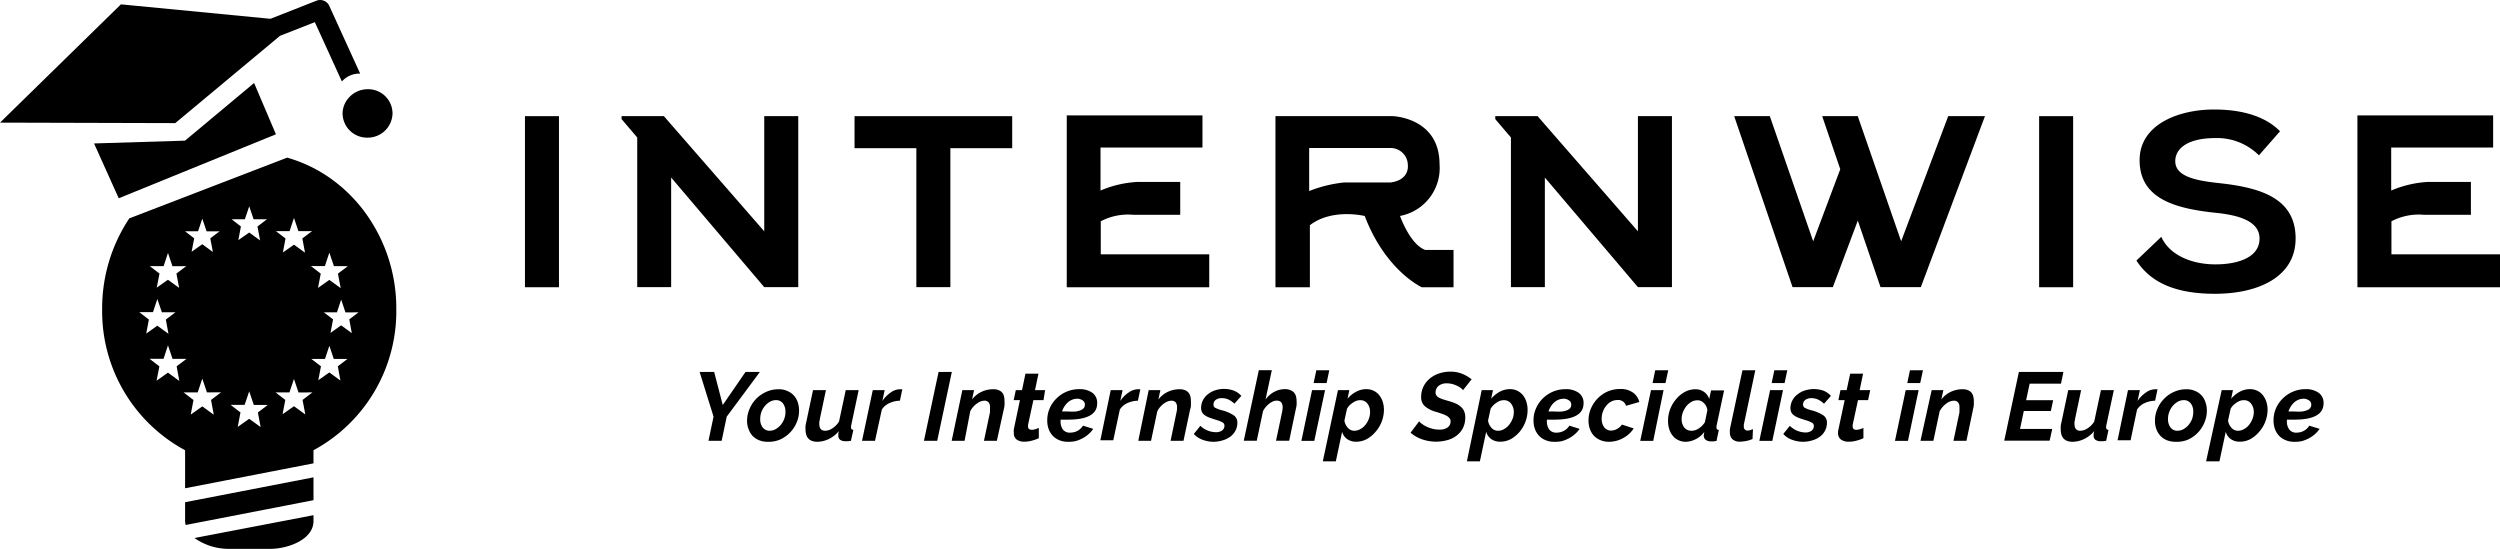 <svg xmlns="http://www.w3.org/2000/svg" width="290.5" height="63.778" viewBox="0 0 290.5 63.778">
  <g id="Group_6578" data-name="Group 6578" transform="translate(-410 -1742.984)">
    <g id="Group_6574" data-name="Group 6574" transform="translate(376 35)">
      <rect id="Rectangle_29" data-name="Rectangle 29" width="3.952" height="19.879" transform="translate(270.947 1721.482)"/>
      <rect id="Rectangle_30" data-name="Rectangle 30" width="3.952" height="19.879" transform="translate(95 1721.482)"/>
      <path id="Path_3495" data-name="Path 3495" d="M45.463,87.62H38.28v3.722h7.183v16.147h3.952V91.342H56.6V87.62H45.463Z" transform="translate(95.017 1633.862)"/>
      <path id="Path_3496" data-name="Path 3496" d="M139.476,311.325a5.662,5.662,0,0,0,4.592-6c0-5.472-5.482-5.6-5.482-5.6H125v19.889h4V312.4c2.6-2,6.373-1.07,6.373-1.07C137.8,317.7,142,319.609,142,319.609h3.692v-4.332h-3.281C140.627,314.637,139.476,311.325,139.476,311.325Zm-1.08-3.892H133a15.157,15.157,0,0,0-4.082,1v-5h9.554a2,2,0,0,1,1.911,2S140.627,307.123,138.4,307.433Z" transform="translate(57.208 1421.752)"/>
      <path id="Path_3497" data-name="Path 3497" d="M104.712,311.945a6.8,6.8,0,0,1,3.822-.75h5.412v-3.822h-5a12.577,12.577,0,0,0-4.262,1v-5h11.845V299.64H100.76v19.969h16.557v-3.822H104.712Z" transform="translate(57.197 1421.752)"/>
      <path id="Path_3498" data-name="Path 3498" d="M254.622,315.787v-3.842a6.813,6.813,0,0,1,3.822-.75h5.412v-3.822h-5a12.576,12.576,0,0,0-4.262,1v-5h11.845V299.64H250.67v19.969h16.567v-3.822Z" transform="translate(57.263 1421.752)"/>
      <path id="Path_3499" data-name="Path 3499" d="M159.858,102.146h-.01L157,93.933l-2.051-5.913-.13-.4h-4.142l2.1,6.163-3.141,8.364h-.01L144.592,87.62H140.45l6.783,19.869h4.682l2.9-7.733,2.641,7.733h4.682l7.453-19.869h-4.272Z" transform="translate(95.061 1633.862)"/>
      <path id="Path_3500" data-name="Path 3500" d="M234.514,307.5c-2.681-.29-5-.78-5-2.541,0-1.5,1.5-2.681,4.622-2.681a6.9,6.9,0,0,1,5.1,2l2.451-2.791c-1.891-1.931-4.832-2.531-7.673-2.531-4.112,0-8.644,1.731-8.644,5.883,0,4.532,4.212,5.622,8.764,6.113,3,.29,5.172,1.07,5.172,3,0,2.191-2.491,3-5.132,3s-5.292-1-6.283-3.2L225,316.508c1.831,2.841,5.052,3.862,9.124,3.862,5,0,9.374-1.931,9.374-6.433C243.5,309.124,239.166,308,234.514,307.5Z" transform="translate(57.252 1421.752)"/>
      <path id="Path_3501" data-name="Path 3501" d="M27.8,101,16.983,88.59l-.84-.97H11.22v.34L13.041,90.1v17.388h3.942V94.753L27.8,107.489h3.952V87.62H27.8Z" transform="translate(95.005 1633.862)"/>
      <path id="Path_3502" data-name="Path 3502" d="M129.277,101,118.463,88.59l-.84-.97H112.7v.34l1.821,2.141v17.388h3.942V94.753l10.815,12.736h3.952V87.62h-3.952Z" transform="translate(95.049 1633.862)"/>
    </g>
    <g id="Group_6575" data-name="Group 6575" transform="translate(374 28)">
      <path id="Path_3503" data-name="Path 3503" d="M59.681,338.193,58.06,333h1.691l1,3.843L63.394,333h1.671l-3.853,5.193-.59,2.812H59.091Z" transform="translate(59.234 1425.203)"/>
      <path id="Path_3504" data-name="Path 3504" d="M65.922,341.114a2.541,2.541,0,0,1-1-.2,2.174,2.174,0,0,1-.751-.53,2.5,2.5,0,0,1-.44-.781,2.691,2.691,0,0,1-.16-.94,3.553,3.553,0,0,1,.28-1.351,3.814,3.814,0,0,1,.76-1.171,3.742,3.742,0,0,1,1.171-.82,3.4,3.4,0,0,1,1.471-.31,2.323,2.323,0,0,1,1,.2,2.144,2.144,0,0,1,.75.52,2.222,2.222,0,0,1,.46.791,2.912,2.912,0,0,1,.15,1,3.373,3.373,0,0,1-.28,1.351,3.7,3.7,0,0,1-.76,1.161,3.876,3.876,0,0,1-1.161.82A3.433,3.433,0,0,1,65.922,341.114Zm.26-1.281a1.492,1.492,0,0,0,.68-.17,2.083,2.083,0,0,0,.59-.47,2.412,2.412,0,0,0,.42-.69,2.222,2.222,0,0,0,.16-.851,1.581,1.581,0,0,0-.29-1,1,1,0,0,0-.8-.38,1.521,1.521,0,0,0-.68.17,2.08,2.08,0,0,0-.59.48,2.5,2.5,0,0,0-.42.69,2.322,2.322,0,0,0-.15.841,1.521,1.521,0,0,0,.29,1A1,1,0,0,0,66.182,339.833Z" transform="translate(59.237 1425.205)"/>
      <path id="Path_3505" data-name="Path 3505" d="M71.751,341.114c-.931,0-1.391-.48-1.391-1.441a3.005,3.005,0,0,1,0-.41,4.636,4.636,0,0,1,.09-.46l.781-3.692h1.5l-.71,3.362a.754.754,0,0,1-.06.3,2.455,2.455,0,0,0,0,.26c0,.53.23.8.68.8a1.562,1.562,0,0,0,.821-.27,2.511,2.511,0,0,0,.791-.8l.781-3.652h1.5l-.881,4.163a.363.363,0,0,0,0,.1.381.381,0,0,0,0,.1c0,.16.09.24.27.25L75.633,341l-.35.05H75a1.08,1.08,0,0,1-.61-.16.58.58,0,0,1-.22-.48v-.21a2.881,2.881,0,0,1,.07-.33,3.542,3.542,0,0,1-1.151.911A3.164,3.164,0,0,1,71.751,341.114Z" transform="translate(59.242 1425.205)"/>
      <path id="Path_3506" data-name="Path 3506" d="M78.171,335.11h1.381l-.27,1.261a3.64,3.64,0,0,1,1-1,1.851,1.851,0,0,1,1.051-.36h.27l-.28,1.331a3,3,0,0,0-1.2.27,2,2,0,0,0-.9.761L78.431,341H76.92Z" transform="translate(59.246 1425.205)"/>
      <path id="Path_3507" data-name="Path 3507" d="M85.811,333h1.541l-1.7,8.005H84.11Z" transform="translate(59.251 1425.203)"/>
      <path id="Path_3508" data-name="Path 3508" d="M88.571,335.11h1.361L89.7,336.2a2.923,2.923,0,0,1,1.081-.881,3.1,3.1,0,0,1,1.381-.31,1.481,1.481,0,0,1,.63.11,1,1,0,0,1,.41.28,1.061,1.061,0,0,1,.21.44,2.2,2.2,0,0,1,.06.53,4,4,0,0,1,0,.47,2.67,2.67,0,0,1-.08.48L92.583,341h-1.5l.7-3.312v-.31a1.471,1.471,0,0,0,0-.28.811.811,0,0,0-.17-.58.631.631,0,0,0-.47-.18,1.41,1.41,0,0,0-.43.08,1.931,1.931,0,0,0-.46.26,2.268,2.268,0,0,0-.43.39,2.34,2.34,0,0,0-.33.49L88.831,341h-1.5Z" transform="translate(59.253 1425.205)"/>
      <path id="Path_3509" data-name="Path 3509" d="M95.771,341.105a1.522,1.522,0,0,1-.881-.24.911.911,0,0,1-.34-.8,1.772,1.772,0,0,1,0-.41l.71-3.382h-.73l.25-1.161h.72l.4-1.911h1.511l-.4,1.911h1.171L98,336.272H96.822l-.62,2.872a.378.378,0,0,0,0,.1.22.22,0,0,0,0,.08.36.36,0,0,0,.12.31.5.5,0,0,0,.31.09,1.361,1.361,0,0,0,.44-.08,2.336,2.336,0,0,0,.38-.14v1.191a4.14,4.14,0,0,1-.78.28,3.309,3.309,0,0,1-.9.13Z" transform="translate(59.258 1425.204)"/>
      <path id="Path_3510" data-name="Path 3510" d="M100.822,341.114a2.492,2.492,0,0,1-1-.19,2.171,2.171,0,0,1-.751-.51,2.272,2.272,0,0,1-.48-.791,2.863,2.863,0,0,1-.16-1,3.452,3.452,0,0,1,.28-1.391,3.523,3.523,0,0,1,.791-1.151A3.723,3.723,0,0,1,102.142,335a2.523,2.523,0,0,1,1.531.42,1.441,1.441,0,0,1,.56,1.221c0,1.271-1.131,1.9-3.392,1.9h-.861v.14a1.681,1.681,0,0,0,.26,1,1,1,0,0,0,.861.37,1.809,1.809,0,0,0,.851-.21,1.731,1.731,0,0,0,.63-.6l1.191.37a2.922,2.922,0,0,1-.55.62,3.2,3.2,0,0,1-.71.49,3.885,3.885,0,0,1-.821.32,3.566,3.566,0,0,1-.871.07Zm1.091-5a1.541,1.541,0,0,0-.61.12,1.77,1.77,0,0,0-.5.32,2.63,2.63,0,0,0-.39.47,2.441,2.441,0,0,0-.26.57h.69a6.123,6.123,0,0,0,.921,0,2.3,2.3,0,0,0,.6-.17.871.871,0,0,0,.34-.26.75.75,0,0,0,.1-.36.56.56,0,0,0-.25-.49,1.15,1.15,0,0,0-.64-.21Z" transform="translate(59.26 1425.205)"/>
      <path id="Path_3511" data-name="Path 3511" d="M105.8,335.11h1.381l-.27,1.261a3.472,3.472,0,0,1,1-1,1.881,1.881,0,0,1,1.061-.36h.27l-.28,1.331a3.1,3.1,0,0,0-1.211.27,2,2,0,0,0-.891.761l-.761,3.562h-1.5Z" transform="translate(59.264 1425.205)"/>
      <path id="Path_3512" data-name="Path 3512" d="M110.211,335.11h1.361l-.24,1.091a3.083,3.083,0,0,1,1.081-.881,3.163,3.163,0,0,1,1.381-.31,1.5,1.5,0,0,1,.64.11,1,1,0,0,1,.4.28,1.071,1.071,0,0,1,.22.44,2.2,2.2,0,0,1,.06.53,4,4,0,0,1,0,.47,1.015,1.015,0,0,1-.08.48l-.78,3.682h-1.5l.69-3.312.06-.31v-.28a.85.85,0,0,0-.17-.58.63.63,0,0,0-.47-.18,1.519,1.519,0,0,0-.44.08,2.137,2.137,0,0,0-.46.26,2.556,2.556,0,0,0-.42.39,2.339,2.339,0,0,0-.33.49l-.73,3.442H109Z" transform="translate(59.267 1425.205)"/>
      <path id="Path_3513" data-name="Path 3513" d="M117.782,341.114a3.694,3.694,0,0,1-1.331-.24,2.465,2.465,0,0,1-1-.671l.76-.941A2.672,2.672,0,0,0,118,340a1.21,1.21,0,0,0,.74-.2.67.67,0,0,0,.27-.56.43.43,0,0,0-.24-.39,4.264,4.264,0,0,0-.78-.3c-.3-.09-.55-.18-.771-.26a2.387,2.387,0,0,1-.53-.29,1,1,0,0,1-.3-.35,1.111,1.111,0,0,1-.09-.46,1.932,1.932,0,0,1,.21-.9,2,2,0,0,1,.58-.7,2.572,2.572,0,0,1,.851-.46,3.336,3.336,0,0,1,2.131.03,2.281,2.281,0,0,1,.9.62l-.8.911a2.615,2.615,0,0,0-.72-.5,1.929,1.929,0,0,0-.751-.15,1.182,1.182,0,0,0-.68.19.641.641,0,0,0-.28.58.39.39,0,0,0,.21.36,3.7,3.7,0,0,0,.72.27,4.555,4.555,0,0,1,1.391.58,1,1,0,0,1,.45.88,2,2,0,0,1-.2.881,2.083,2.083,0,0,1-.56.691,2.815,2.815,0,0,1-.861.45A3.844,3.844,0,0,1,117.782,341.114Z" transform="translate(59.271 1425.205)"/>
      <path id="Path_3514" data-name="Path 3514" d="M123,332.8h1.511l-.73,3.4a3,3,0,0,1,1-.881A2.542,2.542,0,0,1,126,335a1.572,1.572,0,0,1,.66.11,1.132,1.132,0,0,1,.43.29,1.092,1.092,0,0,1,.23.44,2.354,2.354,0,0,1,.07.54,3.682,3.682,0,0,1,0,.46,3.553,3.553,0,0,1-.09.47l-.77,3.682H125l.7-3.312a3.061,3.061,0,0,0,.07-.55c0-.53-.23-.8-.69-.8a1.292,1.292,0,0,0-.4.08,2.086,2.086,0,0,0-.45.26,3,3,0,0,0-.41.39,2.34,2.34,0,0,0-.33.49l-.73,3.442H121.25Z" transform="translate(59.275 1425.204)"/>
      <path id="Path_3515" data-name="Path 3515" d="M129.181,335.112h1.511l-1.251,5.894h-1.5Zm.5-2.311h1.5l-.31,1.491h-1.511Z" transform="translate(59.28 1425.204)"/>
      <path id="Path_3516" data-name="Path 3516" d="M132.191,335.11h1.321l-.21,1a3.252,3.252,0,0,1,1-.81,2.41,2.41,0,0,1,1.181-.3,1.87,1.87,0,0,1,.861.19,1.77,1.77,0,0,1,.64.51,2.471,2.471,0,0,1,.41.771,3.194,3.194,0,0,1,.14.941,3.943,3.943,0,0,1-1,2.572,3.611,3.611,0,0,1-1,.821,2.612,2.612,0,0,1-1.211.3,1.761,1.761,0,0,1-1.071-.31,1.531,1.531,0,0,1-.58-.841l-.73,3.432H130.43Zm1.9,4.723a1.331,1.331,0,0,0,.69-.19,2,2,0,0,0,.59-.48,2.554,2.554,0,0,0,.4-.7,2.13,2.13,0,0,0,.15-.791,1.561,1.561,0,0,0-.31-1,1,1,0,0,0-.851-.39,1.229,1.229,0,0,0-.42.07,1.77,1.77,0,0,0-.41.21,3,3,0,0,0-.39.31,2.195,2.195,0,0,0-.3.4l-.3,1.381a1.581,1.581,0,0,0,.4.841,1,1,0,0,0,.751.34Z" transform="translate(59.281 1425.205)"/>
      <path id="Path_3517" data-name="Path 3517" d="M143.592,341.1a4.937,4.937,0,0,1-1.631-.27,4,4,0,0,1-1.341-.771l1-1.331a.881.881,0,0,0,.26.26,3.363,3.363,0,0,0,.52.33,3.625,3.625,0,0,0,.71.27,2.823,2.823,0,0,0,.831.11,1.582,1.582,0,0,0,1-.26.861.861,0,0,0,.33-.7.54.54,0,0,0-.13-.37,1.11,1.11,0,0,0-.35-.28,2.738,2.738,0,0,0-.54-.23c-.2-.07-.43-.15-.68-.22a3.392,3.392,0,0,1-1.281-.65,1.361,1.361,0,0,1-.44-1.071,2.732,2.732,0,0,1,.28-1.241,2.852,2.852,0,0,1,.751-.931,3.3,3.3,0,0,1,1.081-.58,4.184,4.184,0,0,1,1.281-.2,3.561,3.561,0,0,1,1.421.27,4.413,4.413,0,0,1,1.051.62l-1,1.261a1,1,0,0,0-.21-.21,2.546,2.546,0,0,0-.42-.27,3.762,3.762,0,0,0-.57-.22,2.369,2.369,0,0,0-.65-.09,1.471,1.471,0,0,0-1,.3,1,1,0,0,0-.34.771.521.521,0,0,0,.1.33.761.761,0,0,0,.28.25,2.89,2.89,0,0,0,.46.2l.63.19a5.615,5.615,0,0,1,.821.28,2.238,2.238,0,0,1,.62.38,1.451,1.451,0,0,1,.4.52,1.74,1.74,0,0,1,.14.72,2.731,2.731,0,0,1-.29,1.291,2.623,2.623,0,0,1-.771.88,3,3,0,0,1-1.081.5A4.819,4.819,0,0,1,143.592,341.1Z" transform="translate(59.288 1425.204)"/>
      <path id="Path_3518" data-name="Path 3518" d="M148.881,335.11h1.311l-.21,1a3.381,3.381,0,0,1,1-.811,2.422,2.422,0,0,1,1.191-.3,1.831,1.831,0,0,1,.851.19,1.892,1.892,0,0,1,.65.51,2.451,2.451,0,0,1,.4.771,3.19,3.19,0,0,1,.14.941,3.872,3.872,0,0,1-.26,1.4,4,4,0,0,1-.69,1.171,3.8,3.8,0,0,1-1,.821,2.61,2.61,0,0,1-1.211.3,1.761,1.761,0,0,1-1.071-.31,1.581,1.581,0,0,1-.58-.841l-.731,3.432H147.16Zm1.9,4.723a1.331,1.331,0,0,0,.69-.19,2,2,0,0,0,.58-.48,2.862,2.862,0,0,0,.41-.7,2.131,2.131,0,0,0,.15-.79,1.571,1.571,0,0,0-.32-1,1,1,0,0,0-.851-.39,1.278,1.278,0,0,0-.42.07,1.768,1.768,0,0,0-.41.21,2.852,2.852,0,0,0-.38.31,2.269,2.269,0,0,0-.31.4l-.3,1.381a1.581,1.581,0,0,0,.4.841A1,1,0,0,0,150.782,339.833Z" transform="translate(59.292 1425.205)"/>
      <path id="Path_3519" data-name="Path 3519" d="M157.3,341.114a2.444,2.444,0,0,1-1-.19,2.119,2.119,0,0,1-.761-.51,2.269,2.269,0,0,1-.48-.79,2.86,2.86,0,0,1-.16-1,3.3,3.3,0,0,1,.29-1.391,3.661,3.661,0,0,1,.78-1.151,4.006,4.006,0,0,1,1.181-.791,3.744,3.744,0,0,1,1.471-.29,2.512,2.512,0,0,1,1.521.42,1.431,1.431,0,0,1,.57,1.221c0,1.271-1.131,1.9-3.4,1.9h-.861v.14a1.611,1.611,0,0,0,.27,1,1,1,0,0,0,.851.37,1.781,1.781,0,0,0,.851-.21,1.682,1.682,0,0,0,.64-.6l1.191.37a3.225,3.225,0,0,1-.55.62,3.521,3.521,0,0,1-.72.49,3.808,3.808,0,0,1-.811.32A3.648,3.648,0,0,1,157.3,341.114Zm1.091-5a1.5,1.5,0,0,0-.6.12,1.53,1.53,0,0,0-.5.32,2,2,0,0,0-.39.47,3.009,3.009,0,0,0-.27.57h.7a5.983,5.983,0,0,0,.911,0,2.51,2.51,0,0,0,.61-.17.913.913,0,0,0,.33-.26.651.651,0,0,0,.1-.36.54.54,0,0,0-.25-.49,1.1,1.1,0,0,0-.64-.21Z" transform="translate(59.297 1425.205)"/>
      <path id="Path_3520" data-name="Path 3520" d="M163.642,341.114a2.522,2.522,0,0,1-1-.2,2.21,2.21,0,0,1-.76-.53,2.291,2.291,0,0,1-.45-.791,3,3,0,0,1-.15-.951,3.552,3.552,0,0,1,.27-1.361,3.762,3.762,0,0,1,1.931-2,3.661,3.661,0,0,1,1.481-.3,2.421,2.421,0,0,1,1.491.42,1.871,1.871,0,0,1,.73,1.091l-1.541.44a.941.941,0,0,0-1-.67,1.51,1.51,0,0,0-.681.16,1.712,1.712,0,0,0-.58.46,2.141,2.141,0,0,0-.41.691,2.2,2.2,0,0,0-.16.86,1.581,1.581,0,0,0,.3,1,1,1,0,0,0,.791.38,1.442,1.442,0,0,0,.71-.2,1.581,1.581,0,0,0,.55-.5l1.371.45a3.323,3.323,0,0,1-1.191,1.1,3.362,3.362,0,0,1-1.7.45Z" transform="translate(59.302 1425.205)"/>
      <path id="Path_3521" data-name="Path 3521" d="M168.541,335.112H170l-1.2,5.894H167.29Zm.49-2.311h1.511l-.32,1.491h-1.5Z" transform="translate(59.306 1425.204)"/>
      <path id="Path_3522" data-name="Path 3522" d="M172.6,341.114a1.931,1.931,0,0,1-.881-.19,1.721,1.721,0,0,1-.65-.51,2,2,0,0,1-.41-.771,2.912,2.912,0,0,1-.14-.951,3.742,3.742,0,0,1,.26-1.4,3.863,3.863,0,0,1,.71-1.171,3.394,3.394,0,0,1,1-.81,2.592,2.592,0,0,1,1.221-.3,1.681,1.681,0,0,1,1,.31,1.612,1.612,0,0,1,.59.821l.22-1h1.511l-.881,4.143a.876.876,0,0,0,0,.2c0,.16.09.24.27.25l-.27,1.281-.36.05h-.26a1,1,0,0,1-.62-.17.591.591,0,0,1-.24-.51,2.8,2.8,0,0,1,.07-.43,2.781,2.781,0,0,1-1,.851A2.662,2.662,0,0,1,172.6,341.114Zm.68-1.281a1.605,1.605,0,0,0,.41-.07,1.832,1.832,0,0,0,.42-.21,2.788,2.788,0,0,0,.38-.32,2.312,2.312,0,0,0,.31-.39l.29-1.4a1.391,1.391,0,0,0-.4-.821,1,1,0,0,0-.75-.33,1.488,1.488,0,0,0-.7.18,2.152,2.152,0,0,0-.59.5,2.831,2.831,0,0,0-.4.7,2.132,2.132,0,0,0-.15.791,1.531,1.531,0,0,0,.31,1A1.061,1.061,0,0,0,173.282,339.833Z" transform="translate(59.308 1425.205)"/>
      <path id="Path_3523" data-name="Path 3523" d="M178.881,341.1a1.261,1.261,0,0,1-.871-.27,1,1,0,0,1-.31-.761,1.508,1.508,0,0,1,0-.2,1,1,0,0,1,0-.22l1.461-6.844h1.491l-1.331,6.314a.523.523,0,0,0,0,.11v.11a.42.42,0,0,0,.47.47,1.113,1.113,0,0,0,.28-.05l.31-.11-.05,1.141a3,3,0,0,1-.73.23,4.166,4.166,0,0,1-.721.08Z" transform="translate(59.313 1425.204)"/>
      <path id="Path_3524" data-name="Path 3524" d="M182.371,335.112h1.5l-1.241,5.894H181.12Zm.49-2.311h1.511l-.32,1.491h-1.5Z" transform="translate(59.315 1425.204)"/>
      <path id="Path_3525" data-name="Path 3525" d="M186.242,341.114a3.782,3.782,0,0,1-1.341-.24,2.422,2.422,0,0,1-1-.671l.76-.941a2.672,2.672,0,0,0,1.781.771,1.231,1.231,0,0,0,.74-.2.67.67,0,0,0,.27-.56.43.43,0,0,0-.24-.39,4.27,4.27,0,0,0-.781-.3c-.3-.09-.56-.18-.77-.26a2.376,2.376,0,0,1-.53-.29,1,1,0,0,1-.3-.35,1.112,1.112,0,0,1-.1-.46,1.931,1.931,0,0,1,.22-.9,2,2,0,0,1,.58-.7,2.571,2.571,0,0,1,.851-.46,3.4,3.4,0,0,1,2.151,0,2.28,2.28,0,0,1,.9.62l-.8.911a2.613,2.613,0,0,0-.721-.5,1.93,1.93,0,0,0-.75-.15,1.181,1.181,0,0,0-.68.19.64.64,0,0,0-.28.58.39.39,0,0,0,.21.36,3.7,3.7,0,0,0,.72.27,4.554,4.554,0,0,1,1.391.58,1,1,0,0,1,.45.881,2,2,0,0,1-.2.881,2.08,2.08,0,0,1-.56.69,2.812,2.812,0,0,1-.861.45A3.841,3.841,0,0,1,186.242,341.114Z" transform="translate(59.317 1425.205)"/>
      <path id="Path_3526" data-name="Path 3526" d="M191.491,341.105a1.481,1.481,0,0,1-.881-.24.911.911,0,0,1-.35-.8,1.774,1.774,0,0,1,.05-.41l.721-3.382H190.3l.24-1.161h.721l.41-1.911h1.5l-.4,1.911H194l-.25,1.161h-1.171l-.62,2.872v.18a.36.36,0,0,0,.12.31.5.5,0,0,0,.31.09,1.32,1.32,0,0,0,.44-.08,2.351,2.351,0,0,0,.38-.14v1.191a3.906,3.906,0,0,1-.781.28,3.237,3.237,0,0,1-.941.13Z" transform="translate(59.321 1425.204)"/>
      <path id="Path_3527" data-name="Path 3527" d="M198.121,335.112h1.5l-1.241,5.894H196.87Zm.49-2.311h1.511l-.32,1.491h-1.5Z" transform="translate(59.325 1425.204)"/>
      <path id="Path_3528" data-name="Path 3528" d="M201.131,335.11h1.361l-.24,1.091a3,3,0,0,1,1.081-.881,3.1,3.1,0,0,1,1.381-.31,1.452,1.452,0,0,1,.63.11,1,1,0,0,1,.41.28,1.062,1.062,0,0,1,.21.44,2.193,2.193,0,0,1,.07.53v.47a4,4,0,0,1-.09.48l-.77,3.682h-1.511l.7-3.312v-.31a1.585,1.585,0,0,0,0-.28.81.81,0,0,0-.18-.58.6.6,0,0,0-.46-.18,1.471,1.471,0,0,0-.44.08,1.932,1.932,0,0,0-.46.26,2.567,2.567,0,0,0-.42.39,2.852,2.852,0,0,0-.34.49l-.73,3.442h-1.5Z" transform="translate(59.327 1425.205)"/>
      <path id="Path_3529" data-name="Path 3529" d="M211.261,333h5.173l-.28,1.361h-3.642l-.41,1.921h3.142l-.27,1.261h-3.142l-.44,2.081h3.743l-.3,1.361H209.56Z" transform="translate(59.334 1425.203)"/>
      <path id="Path_3530" data-name="Path 3530" d="M217.511,341.114c-.931,0-1.391-.48-1.391-1.441a2.977,2.977,0,0,1,0-.41,4.636,4.636,0,0,1,.09-.46l.78-3.692h1.5l-.711,3.362a.754.754,0,0,1-.06.3,2.433,2.433,0,0,0,0,.26c0,.53.22.8.67.8a1.591,1.591,0,0,0,.831-.27,2.511,2.511,0,0,0,.791-.8l.78-3.652h1.5l-.891,4.163v.1a.381.381,0,0,0,0,.1c0,.16.09.24.27.25L221.4,341l-.35.05h-.28a1.08,1.08,0,0,1-.61-.16.581.581,0,0,1-.22-.48v-.21a2.88,2.88,0,0,1,.07-.33,3.543,3.543,0,0,1-1.151.911A3.162,3.162,0,0,1,217.511,341.114Z" transform="translate(59.338 1425.205)"/>
      <path id="Path_3531" data-name="Path 3531" d="M223.931,335.11h1.381l-.27,1.261a3.642,3.642,0,0,1,1-1,1.851,1.851,0,0,1,1.051-.36h.27l-.28,1.331a3,3,0,0,0-1.2.27,2,2,0,0,0-.9.761l-.75,3.562H222.72Z" transform="translate(59.342 1425.205)"/>
      <path id="Path_3532" data-name="Path 3532" d="M229.4,341.114a2.615,2.615,0,0,1-1-.2,2.225,2.225,0,0,1-.741-.53,2.341,2.341,0,0,1-.45-.78,2.941,2.941,0,0,1-.15-.941,3.371,3.371,0,0,1,.28-1.351,3.634,3.634,0,0,1,.761-1.171,3.591,3.591,0,0,1,1.161-.82,3.431,3.431,0,0,1,1.471-.31,2.4,2.4,0,0,1,1,.2,2.141,2.141,0,0,1,.75.52,2.2,2.2,0,0,1,.45.791,2.913,2.913,0,0,1,.16,1,3.551,3.551,0,0,1-.28,1.351,3.732,3.732,0,0,1-1.931,2A3.431,3.431,0,0,1,229.4,341.114Zm.27-1.281a1.522,1.522,0,0,0,.68-.17,2.224,2.224,0,0,0,.59-.47,2.654,2.654,0,0,0,.42-.69,2.412,2.412,0,0,0,.15-.851,1.521,1.521,0,0,0-.29-1,1,1,0,0,0-.8-.38,1.521,1.521,0,0,0-.68.17,2.221,2.221,0,0,0-.59.48,2.263,2.263,0,0,0-.41.69,2.131,2.131,0,0,0-.16.841,1.581,1.581,0,0,0,.29,1A1,1,0,0,0,229.672,339.833Z" transform="translate(59.345 1425.205)"/>
      <path id="Path_3533" data-name="Path 3533" d="M234.811,335.11h1.311l-.21,1a3.382,3.382,0,0,1,1-.811,2.412,2.412,0,0,1,1.181-.3,1.87,1.87,0,0,1,.861.19,1.771,1.771,0,0,1,.64.51,2.472,2.472,0,0,1,.41.771,3.191,3.191,0,0,1,.14.941,3.943,3.943,0,0,1-1,2.572,3.611,3.611,0,0,1-1,.821,2.61,2.61,0,0,1-1.211.3,1.761,1.761,0,0,1-1.071-.31,1.531,1.531,0,0,1-.58-.841l-.73,3.432H233Zm1.9,4.723a1.381,1.381,0,0,0,.69-.19,2,2,0,0,0,.58-.48,2.551,2.551,0,0,0,.4-.7,2,2,0,0,0,.16-.791,1.571,1.571,0,0,0-.32-1,1,1,0,0,0-.851-.39,1.229,1.229,0,0,0-.42.07,1.766,1.766,0,0,0-.41.21,3.008,3.008,0,0,0-.39.31,2.2,2.2,0,0,0-.3.4l-.3,1.381a1.581,1.581,0,0,0,.4.841A1,1,0,0,0,236.712,339.833Z" transform="translate(59.349 1425.205)"/>
      <path id="Path_3534" data-name="Path 3534" d="M243.232,341.114a2.441,2.441,0,0,1-1-.19,2.12,2.12,0,0,1-.761-.51,2.271,2.271,0,0,1-.48-.79,2.861,2.861,0,0,1-.16-1,3.452,3.452,0,0,1,.28-1.391,3.692,3.692,0,0,1,.79-1.151,3.882,3.882,0,0,1,1.181-.791,3.732,3.732,0,0,1,1.461-.29,2.522,2.522,0,0,1,1.531.42,1.431,1.431,0,0,1,.57,1.221c0,1.271-1.131,1.9-3.4,1.9h-.861v.14a1.611,1.611,0,0,0,.27,1,1,1,0,0,0,.851.37,1.811,1.811,0,0,0,.851-.21,1.651,1.651,0,0,0,.63-.6l1.2.37a3.584,3.584,0,0,1-.55.62,3.52,3.52,0,0,1-.72.49,4,4,0,0,1-.811.32,3.7,3.7,0,0,1-.871.07Zm1.091-5a1.541,1.541,0,0,0-.61.12,1.775,1.775,0,0,0-.5.32,2.23,2.23,0,0,0-.38.47,2.122,2.122,0,0,0-.27.57h.69a6.119,6.119,0,0,0,.921,0,2.51,2.51,0,0,0,.61-.17.911.911,0,0,0,.33-.26.65.65,0,0,0,.1-.36.541.541,0,0,0-.25-.49,1.131,1.131,0,0,0-.64-.21Z" transform="translate(59.354 1425.205)"/>
    </g>
    <g id="Group_6576" data-name="Group 6576" transform="translate(219.599 117.984)">
      <path id="Path_3536" data-name="Path 3536" d="M166.216,220.584l-3.562-7.811a1.171,1.171,0,0,0-1.49-.581l-5.338,2.1-17.375-1.679L124.4,226.357l20.363.057,12.175-10.145,4.045-1.588,3.111,6.821a.287.287,0,0,1,.041.066,2.71,2.71,0,0,1,2.014-.909h.1A.4.4,0,0,0,166.216,220.584Z" transform="translate(66.001 1412.892)"/>
      <path id="Path_3537" data-name="Path 3537" d="M176.05,224.77h-.1a2.923,2.923,0,0,0-2.211.991,2.767,2.767,0,0,0-.721,1.81,2.841,2.841,0,0,0,2.874,2.825,2.882,2.882,0,0,0,2.931-2.808A2.825,2.825,0,0,0,176.05,224.77Z" transform="translate(57.19 1410.598)"/>
      <path id="Path_3538" data-name="Path 3538" d="M99.92,18.8l2.866,6.37,18.267-7.435-2.538-5.961-8.024,6.7Z" transform="translate(101.411 1622.869)"/>
      <path id="Path_3539" data-name="Path 3539" d="M155.955,289.134h4.831c2.088,0,5.044-1.089,5.044-3.226v-.688L152,287.873A6.9,6.9,0,0,0,155.955,289.134Z" transform="translate(60.999 1399.644)"/>
      <path id="Path_3540" data-name="Path 3540" d="M150.67,284.886a1.94,1.94,0,0,0,.066.5l14.853-2.882V279.85l-14.918,2.89Z" transform="translate(61.24 1400.617)"/>
      <path id="Exclusion_1" data-name="Exclusion 1" d="M9.639,38.418h0V34A18.333,18.333,0,0,1,0,17.62,18.863,18.863,0,0,1,3.154,7.058L21.5,0a16.461,16.461,0,0,1,5.063,2.433,17.586,17.586,0,0,1,4.017,3.976,18.851,18.851,0,0,1,3.6,11.211A18.34,18.34,0,0,1,24.557,34v1.523L9.64,38.418Zm7.451-8.074h0l1.326.966-.319-1.7,1.154-.876h-1.63l-.532-1.581-.532,1.573h-1.63l1.147.884-.32,1.678,1.334-.941ZM11.637,28.9h0l1.334.974-.32-1.72,1.171-.884-1.646.008-.54-1.6-.533,1.6H9.459l1.154.884-.32,1.695,1.343-.949Zm10.652-.017h0l1.318.958-.32-1.686,1.146-.876-1.613.008-.532-1.572-.524,1.564H20.152l1.13.876-.319,1.662,1.326-.933Zm-14.64-3.9h0l1.318.966-.311-1.7L9.8,23.384H8.181l-.532-1.572-.516,1.564H5.512l1.138.876-.327,1.67,1.326-.941Zm18.75-.025h0l1.285.941-.3-1.654,1.122-.852H26.915L26.4,21.862l-.508,1.531h-1.58l1.114.852-.311,1.622,1.285-.909ZM6.413,19.528h0l1.293.941L7.4,18.816l1.122-.852H6.937l-.524-1.54-.508,1.531H4.317l1.113.86-.311,1.63,1.293-.917Zm21.362-.041h0l1.236.908-.294-1.6,1.08-.819-1.523.008-.5-1.49-.492,1.482H25.761l1.072.819-.3,1.572,1.245-.884ZM26.4,14.206h0l1.318.958-.32-1.686,1.155-.868H26.932L26.4,11.038,25.883,12.6H24.262l1.139.876-.32,1.662,1.318-.933ZM7.649,14.19h0l1.293.941-.311-1.662,1.138-.86-1.6.008L7.649,11.07l-.508,1.54h-1.6l1.122.86-.32,1.637,1.3-.916Zm14.64-4.078h0l1.285.933-.311-1.654,1.13-.852H22.805L22.289,7l-.508,1.54H20.193l1.114.852L21,11.021l1.293-.909Zm-10.652-.049h0l1.228.9-.3-1.588,1.081-.811H12.136l-.5-1.474-.492,1.466H9.631l1.064.819-.3,1.563,1.237-.876ZM17.09,8.7h0l1.261.916L18.048,8l1.1-.836H17.6L17.09,5.658l-.508,1.5H15.043L16.123,8l-.3,1.588L17.089,8.7Z" transform="translate(202.271 1643.318)"/>
    </g>
  </g>
</svg>
